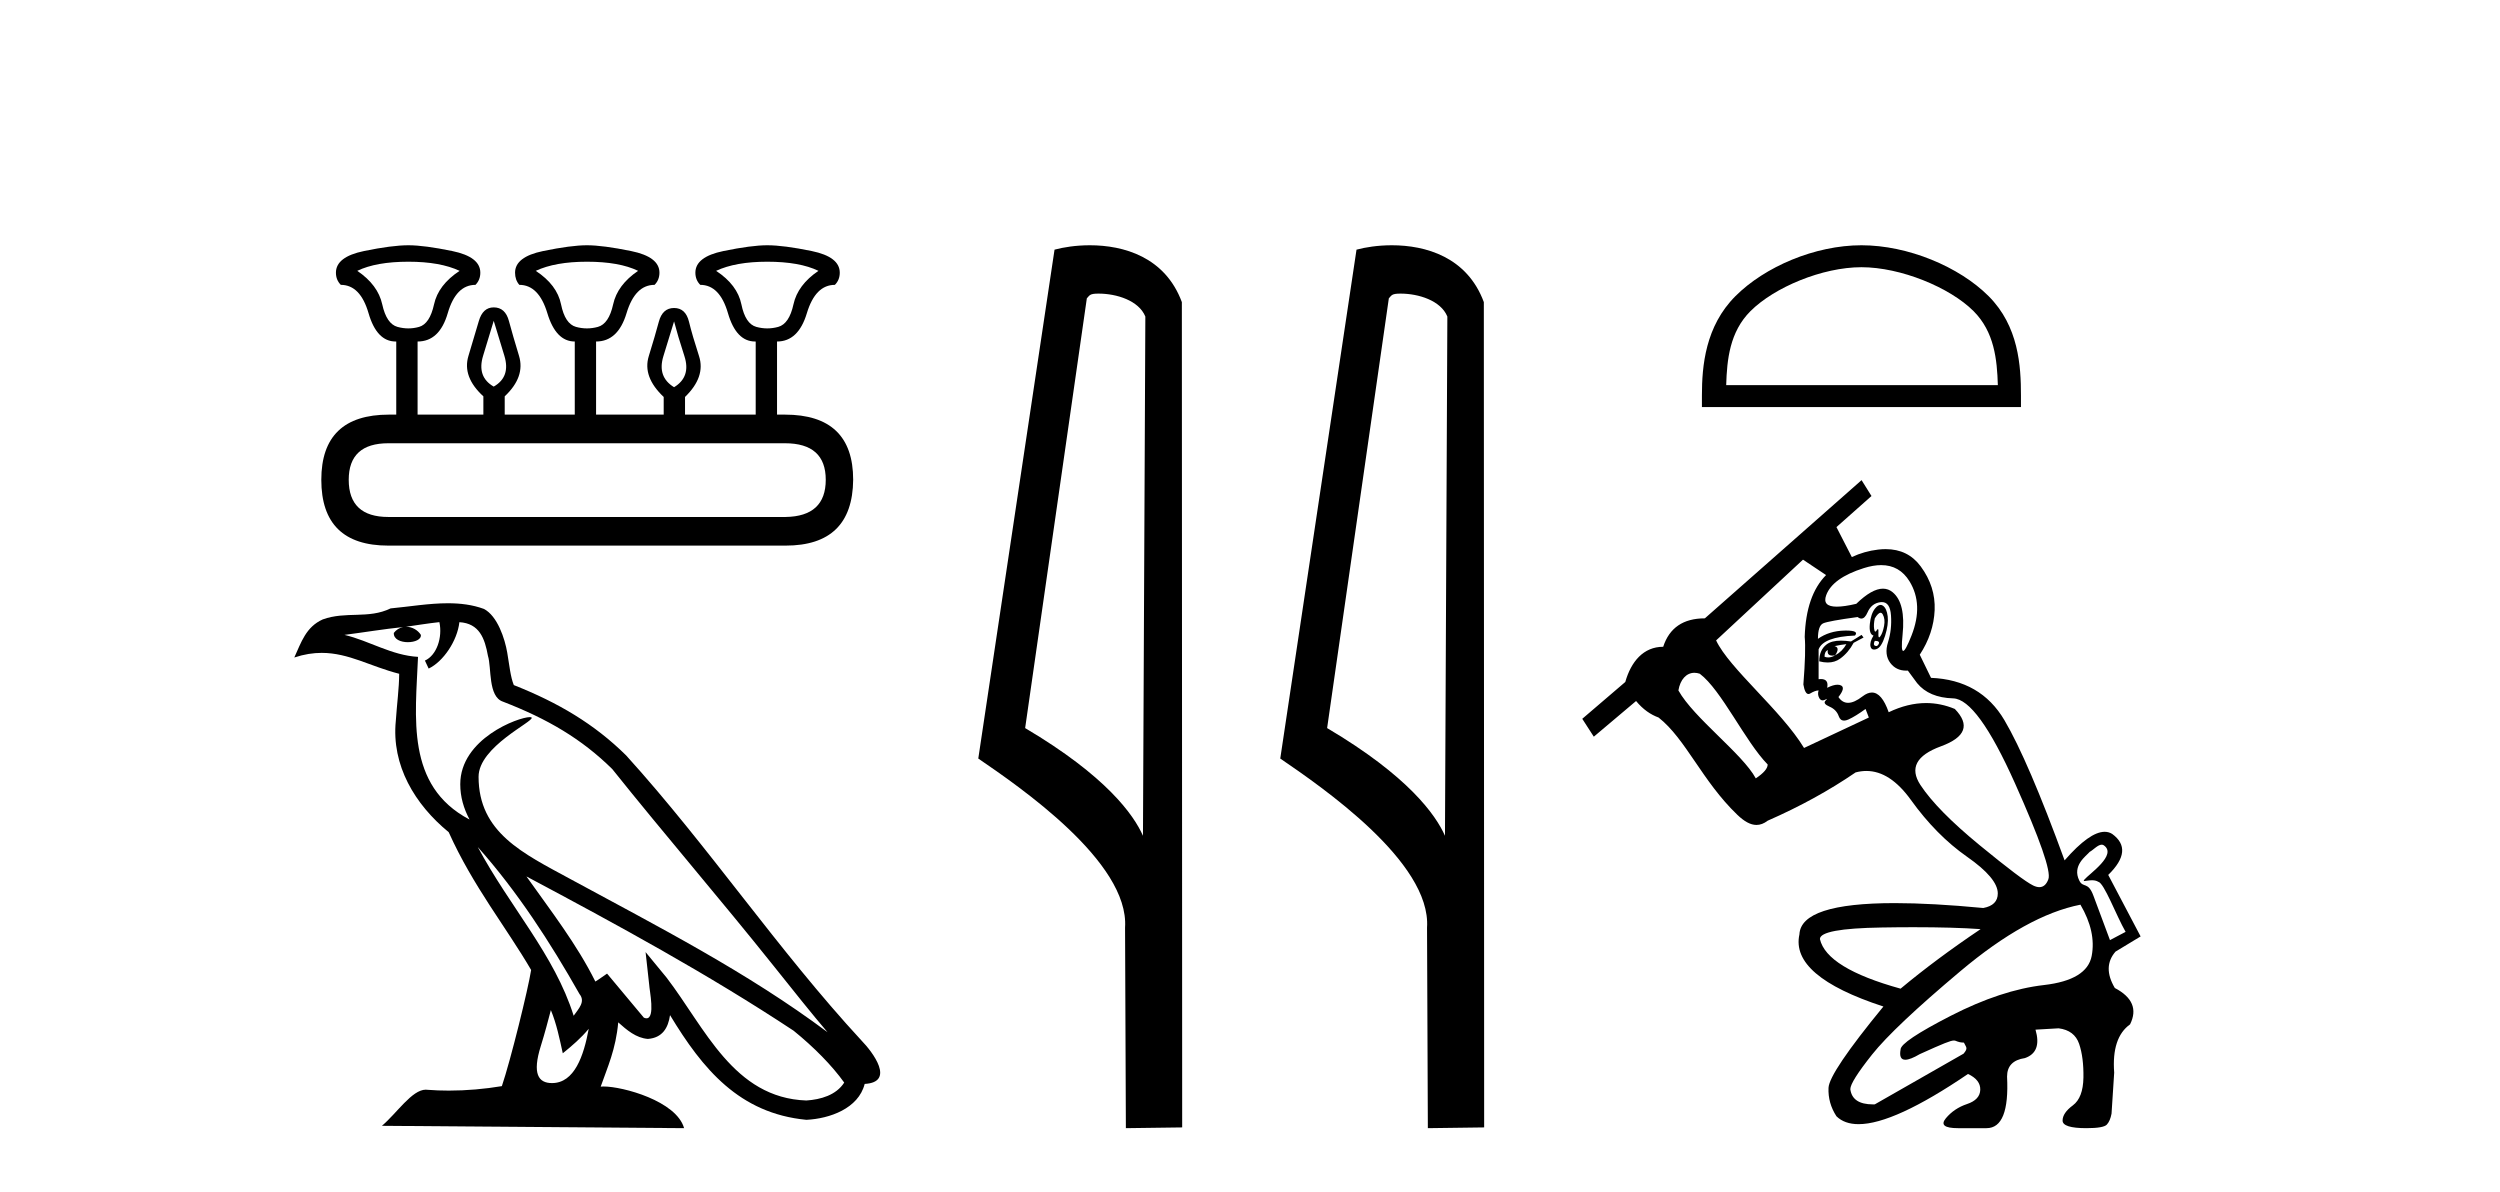 <?xml version='1.0' encoding='UTF-8' standalone='yes'?><svg xmlns='http://www.w3.org/2000/svg' xmlns:xlink='http://www.w3.org/1999/xlink' width='86.0' height='41.0' ><path d='M 14.05 9.003 Q 15.14 9.003 15.811 9.317 Q 15.077 9.799 14.931 10.47 Q 14.784 11.14 14.417 11.245 Q 14.234 11.297 14.048 11.297 Q 13.862 11.297 13.673 11.245 Q 13.296 11.14 13.149 10.47 Q 13.002 9.799 12.29 9.317 Q 12.94 9.003 14.05 9.003 ZM 20.191 9.003 Q 21.302 9.003 21.951 9.317 Q 21.239 9.799 21.092 10.47 Q 20.945 11.14 20.568 11.245 Q 20.379 11.297 20.191 11.297 Q 20.002 11.297 19.814 11.245 Q 19.436 11.14 19.3 10.47 Q 19.164 9.799 18.43 9.317 Q 19.101 9.003 20.191 9.003 ZM 26.394 9.003 Q 27.505 9.003 28.155 9.317 Q 27.442 9.799 27.295 10.47 Q 27.149 11.14 26.771 11.245 Q 26.583 11.297 26.394 11.297 Q 26.206 11.297 26.017 11.245 Q 25.64 11.14 25.504 10.47 Q 25.367 9.799 24.634 9.317 Q 25.304 9.003 26.394 9.003 ZM 16.984 11.036 Q 17.131 11.518 17.351 12.241 Q 17.571 12.964 16.984 13.299 Q 16.398 12.964 16.618 12.241 Q 16.838 11.518 16.984 11.036 ZM 23.188 11.056 Q 23.313 11.539 23.544 12.251 Q 23.775 12.964 23.188 13.32 Q 22.601 12.964 22.821 12.251 Q 23.041 11.539 23.188 11.056 ZM 27.002 15.248 Q 28.406 15.248 28.406 16.505 Q 28.406 17.763 27.023 17.784 L 13.359 17.784 Q 11.996 17.784 11.996 16.505 Q 11.996 15.248 13.359 15.248 ZM 14.05 8.437 Q 13.484 8.437 12.52 8.636 Q 11.556 8.835 11.556 9.38 Q 11.556 9.631 11.724 9.799 Q 12.395 9.799 12.678 10.774 Q 12.961 11.748 13.61 11.748 L 13.631 11.748 L 13.631 14.263 L 13.38 14.263 Q 11.053 14.263 11.053 16.505 Q 11.053 18.769 13.359 18.769 L 27.023 18.769 Q 29.328 18.769 29.349 16.505 Q 29.349 14.263 27.002 14.263 L 26.73 14.263 L 26.73 11.748 Q 27.463 11.748 27.756 10.774 Q 28.05 9.799 28.72 9.799 Q 28.888 9.631 28.888 9.38 Q 28.888 8.835 27.924 8.636 Q 26.96 8.437 26.394 8.437 Q 25.849 8.437 24.885 8.636 Q 23.921 8.835 23.921 9.38 Q 23.921 9.631 24.089 9.799 Q 24.76 9.799 25.042 10.774 Q 25.325 11.748 25.975 11.748 L 25.996 11.748 L 25.996 14.263 L 23.565 14.263 L 23.565 13.655 Q 24.278 12.964 24.047 12.251 Q 23.816 11.539 23.701 11.067 Q 23.586 10.595 23.188 10.595 Q 22.79 10.595 22.664 11.067 Q 22.538 11.539 22.318 12.251 Q 22.098 12.964 22.831 13.655 L 22.831 14.263 L 20.505 14.263 L 20.505 11.748 Q 21.26 11.748 21.553 10.774 Q 21.846 9.799 22.517 9.799 Q 22.685 9.631 22.685 9.38 Q 22.685 8.835 21.71 8.636 Q 20.736 8.437 20.191 8.437 Q 19.646 8.437 18.682 8.636 Q 17.718 8.835 17.718 9.38 Q 17.718 9.631 17.865 9.799 Q 18.535 9.799 18.829 10.774 Q 19.122 11.748 19.772 11.748 L 19.772 14.263 L 17.362 14.263 L 17.362 13.634 Q 18.074 12.964 17.854 12.241 Q 17.634 11.518 17.508 11.046 Q 17.383 10.574 16.984 10.574 Q 16.607 10.574 16.471 11.046 Q 16.335 11.518 16.115 12.241 Q 15.895 12.964 16.628 13.634 L 16.628 14.263 L 14.365 14.263 L 14.365 11.748 Q 15.119 11.748 15.402 10.774 Q 15.685 9.799 16.356 9.799 Q 16.523 9.631 16.523 9.38 Q 16.523 8.835 15.559 8.636 Q 14.595 8.437 14.05 8.437 Z' style='fill:#000000;stroke:none' /><path d='M 16.435 29.137 L 16.435 29.137 C 17.799 30.669 18.929 32.418 19.935 34.195 C 20.147 34.456 19.909 34.694 19.734 34.942 C 19.071 32.836 17.545 31.211 16.435 29.137 ZM 15.115 21.401 C 15.229 21.932 15.02 22.544 14.617 22.724 L 14.746 22.999 C 15.248 22.76 15.731 22.045 15.803 21.403 C 16.49 21.444 16.677 21.96 16.785 22.56 C 16.914 22.97 16.783 23.965 17.302 24.137 C 18.836 24.731 20.009 25.418 21.062 26.456 C 22.878 28.727 24.776 30.927 26.592 33.201 C 27.298 34.086 27.943 34.896 28.467 35.508 C 25.709 33.446 22.627 31.869 19.604 30.23 C 17.997 29.357 16.463 28.643 16.463 26.721 C 16.463 25.687 18.368 24.821 18.29 24.686 C 18.283 24.675 18.261 24.669 18.226 24.669 C 17.835 24.669 15.833 25.411 15.833 26.977 C 15.833 27.41 15.95 27.813 16.151 28.188 C 16.148 28.187 16.145 28.187 16.142 28.187 C 13.947 27.024 14.295 24.67 14.38 22.596 C 13.468 22.545 12.716 22.047 11.85 21.84 C 12.522 21.753 13.192 21.641 13.866 21.571 L 13.866 21.571 C 13.739 21.597 13.624 21.67 13.547 21.773 C 13.536 21.994 13.786 22.091 14.03 22.091 C 14.268 22.091 14.5 21.999 14.477 21.838 C 14.37 21.67 14.173 21.561 13.973 21.561 C 13.967 21.561 13.961 21.562 13.955 21.562 C 14.29 21.514 14.737 21.442 15.115 21.401 ZM 18.95 34.747 C 19.147 35.225 19.249 35.731 19.36 36.233 C 19.68 35.974 19.99 35.708 20.252 35.391 L 20.252 35.391 C 20.081 36.321 19.762 37.258 18.989 37.258 C 18.52 37.258 18.303 36.941 18.604 35.982 C 18.745 35.53 18.858 35.098 18.95 34.747 ZM 18.109 30.149 L 18.109 30.149 C 21.24 31.816 24.34 33.5 27.301 35.457 C 27.998 36.022 28.62 36.652 29.041 37.241 C 28.762 37.675 28.23 37.824 27.739 37.857 C 25.233 37.769 24.252 35.353 22.928 33.627 L 22.208 32.752 L 22.332 33.873 C 22.341 34.075 22.548 35.03 22.239 35.03 C 22.213 35.03 22.183 35.023 22.149 35.008 L 20.883 33.492 C 20.747 33.581 20.62 33.682 20.48 33.765 C 19.852 32.494 18.932 31.31 18.109 30.149 ZM 15.408 20.752 C 14.75 20.752 14.075 20.87 13.436 20.929 C 12.674 21.301 11.902 21.018 11.102 21.308 C 10.525 21.567 10.363 22.093 10.124 22.618 C 10.465 22.505 10.774 22.459 11.066 22.459 C 11.998 22.459 12.747 22.928 13.732 23.178 C 13.73 23.672 13.653 24.233 13.616 24.797 C 13.463 26.328 14.27 27.672 15.436 28.628 C 16.271 30.488 17.427 31.916 18.271 33.367 C 18.17 34.019 17.564 36.479 17.264 37.363 C 16.679 37.461 16.053 37.517 15.438 37.517 C 15.19 37.517 14.943 37.508 14.702 37.489 C 14.683 37.486 14.664 37.485 14.646 37.485 C 14.171 37.485 13.65 38.296 13.138 38.728 L 23.533 38.809 C 23.268 37.872 21.421 37.375 20.765 37.375 C 20.727 37.375 20.693 37.376 20.664 37.38 C 20.896 36.717 21.185 36.095 21.267 35.169 C 21.557 35.429 21.882 35.709 22.288 35.739 C 22.785 35.701 22.986 35.362 23.049 34.92 C 24.174 36.78 25.432 38.299 27.739 38.522 C 28.537 38.483 29.53 38.135 29.745 37.287 C 30.803 37.228 30.027 36.197 29.635 35.794 C 26.757 32.679 24.381 29.123 21.538 25.985 C 20.443 24.904 19.206 24.173 17.675 23.567 C 17.561 23.287 17.523 22.889 17.449 22.451 C 17.368 21.973 17.113 21.19 16.647 20.947 C 16.25 20.801 15.832 20.752 15.408 20.752 Z' style='fill:#000000;stroke:none' /><path d='M 37.788 10.1 C 38.413 10.1 39.177 10.34 39.4 10.89 L 39.318 28.751 L 39.318 28.751 C 39.002 28.034 38.06 26.699 35.265 25.046 L 37.387 10.263 C 37.487 10.157 37.484 10.1 37.788 10.1 ZM 39.318 28.751 L 39.318 28.751 C 39.318 28.751 39.318 28.751 39.318 28.751 L 39.318 28.751 L 39.318 28.751 ZM 37.491 8.437 C 37.013 8.437 36.582 8.505 36.276 8.588 L 33.653 26.094 C 35.041 27.044 38.854 29.648 38.702 31.91 L 38.73 38.809 L 40.667 38.783 L 40.656 10.393 C 40.08 8.837 38.649 8.437 37.491 8.437 Z' style='fill:#000000;stroke:none' /><path d='M 48.177 10.1 C 48.801 10.1 49.566 10.34 49.789 10.89 L 49.707 28.751 L 49.707 28.751 C 49.39 28.034 48.449 26.699 45.653 25.046 L 47.776 10.263 C 47.875 10.157 47.873 10.1 48.177 10.1 ZM 49.707 28.751 L 49.707 28.751 C 49.707 28.751 49.707 28.751 49.707 28.751 L 49.707 28.751 L 49.707 28.751 ZM 47.88 8.437 C 47.401 8.437 46.97 8.505 46.664 8.588 L 44.041 26.094 C 45.429 27.044 49.242 29.648 49.09 31.91 L 49.118 38.809 L 51.055 38.783 L 51.044 10.393 C 50.468 8.837 49.037 8.437 47.88 8.437 Z' style='fill:#000000;stroke:none' /><path d='M 64.034 9.192 C 65.383 9.192 67.073 9.886 67.891 10.703 C 68.606 11.419 68.699 12.367 68.726 13.248 L 59.381 13.248 C 59.408 12.367 59.501 11.419 60.216 10.703 C 61.034 9.886 62.684 9.192 64.034 9.192 ZM 64.034 8.437 C 62.432 8.437 60.709 9.177 59.7 10.186 C 58.664 11.222 58.546 12.586 58.546 13.606 L 58.546 14.004 L 69.521 14.004 L 69.521 13.606 C 69.521 12.586 69.443 11.222 68.407 10.186 C 67.398 9.177 65.635 8.437 64.034 8.437 Z' style='fill:#000000;stroke:none' /><path d='M 63.703 19.163 L 63.703 19.163 L 63.703 19.163 C 63.703 19.163 63.703 19.163 63.703 19.163 ZM 64.691 21.079 C 64.72 21.079 64.745 21.098 64.766 21.135 C 64.827 21.241 64.842 21.374 64.812 21.533 C 64.781 21.692 64.74 21.81 64.686 21.885 C 64.668 21.912 64.653 21.925 64.642 21.925 C 64.621 21.925 64.613 21.877 64.618 21.783 C 64.623 21.689 64.617 21.641 64.599 21.641 C 64.59 21.641 64.577 21.655 64.561 21.681 C 64.542 21.712 64.526 21.728 64.512 21.728 C 64.493 21.728 64.479 21.697 64.47 21.635 C 64.455 21.529 64.463 21.408 64.493 21.271 C 64.572 21.143 64.638 21.079 64.691 21.079 ZM 64.493 22.045 C 64.614 22.045 64.66 22.079 64.63 22.147 C 64.607 22.198 64.578 22.224 64.542 22.224 C 64.53 22.224 64.518 22.221 64.504 22.215 C 64.451 22.193 64.448 22.136 64.493 22.045 ZM 64.692 20.809 C 64.633 20.809 64.57 20.849 64.504 20.93 C 64.406 21.051 64.345 21.23 64.322 21.465 C 64.3 21.7 64.341 21.832 64.448 21.863 C 64.357 22.014 64.323 22.139 64.345 22.238 C 64.362 22.309 64.402 22.345 64.466 22.345 C 64.49 22.345 64.518 22.34 64.55 22.329 C 64.664 22.291 64.762 22.139 64.846 21.874 C 64.929 21.609 64.959 21.385 64.937 21.203 C 64.914 21.021 64.861 20.9 64.777 20.839 C 64.75 20.819 64.721 20.809 64.692 20.809 ZM 64.713 19.44 C 65.134 19.44 65.459 19.626 65.687 19.997 C 66.013 20.528 66.036 21.15 65.756 21.863 C 65.617 22.215 65.522 22.392 65.47 22.392 C 65.417 22.392 65.41 22.208 65.448 21.84 C 65.524 21.112 65.411 20.623 65.107 20.373 C 65.008 20.291 64.897 20.25 64.774 20.25 C 64.519 20.25 64.214 20.424 63.856 20.771 C 63.578 20.837 63.354 20.869 63.185 20.869 C 62.846 20.869 62.725 20.738 62.821 20.475 C 62.965 20.081 63.397 19.77 64.118 19.542 C 64.334 19.474 64.532 19.44 64.713 19.44 ZM 63.515 22.158 C 63.424 22.325 63.295 22.454 63.128 22.545 C 63.25 22.363 63.242 22.257 63.106 22.227 C 63.242 22.196 63.378 22.174 63.515 22.158 ZM 62.878 22.363 C 62.853 22.489 62.906 22.553 63.039 22.553 C 63.066 22.553 63.095 22.55 63.128 22.545 L 63.128 22.545 C 63.043 22.592 62.964 22.616 62.89 22.616 C 62.846 22.616 62.804 22.608 62.764 22.591 C 62.764 22.469 62.802 22.393 62.878 22.363 ZM 64.038 21.84 L 63.674 22.067 C 63.548 22.048 63.434 22.038 63.331 22.038 C 63.112 22.038 62.946 22.082 62.833 22.17 C 62.666 22.299 62.582 22.492 62.582 22.75 C 62.685 22.777 62.782 22.79 62.872 22.79 C 63.035 22.79 63.177 22.747 63.299 22.659 C 63.488 22.522 63.644 22.34 63.765 22.113 L 64.106 21.931 L 64.038 21.84 ZM 62.023 19.252 L 62.817 19.782 L 62.817 19.782 C 62.356 20.247 62.111 20.956 62.082 21.908 C 62.112 22.227 62.097 22.773 62.036 23.546 C 62.073 23.764 62.131 23.874 62.211 23.874 C 62.231 23.874 62.253 23.867 62.275 23.853 C 62.389 23.785 62.484 23.751 62.56 23.751 C 62.529 23.842 62.537 23.929 62.582 24.012 C 62.612 24.066 62.651 24.093 62.699 24.093 C 62.726 24.093 62.755 24.085 62.787 24.069 C 62.817 24.051 62.836 24.042 62.843 24.042 C 62.854 24.042 62.839 24.062 62.798 24.103 C 62.73 24.172 62.776 24.24 62.935 24.308 C 63.094 24.376 63.2 24.486 63.253 24.638 C 63.289 24.739 63.349 24.789 63.435 24.789 C 63.478 24.789 63.528 24.777 63.583 24.752 C 63.75 24.676 63.947 24.554 64.175 24.388 L 64.288 24.683 L 62.059 25.73 C 61.271 24.432 59.486 22.994 59.034 22.03 L 62.023 19.252 ZM 58.289 23.144 C 58.347 23.144 58.408 23.155 58.472 23.176 C 59.216 23.732 60.035 25.51 60.808 26.298 C 60.808 26.435 60.672 26.594 60.399 26.776 C 59.945 25.932 58.266 24.699 57.737 23.751 C 57.8 23.375 58.012 23.144 58.289 23.144 ZM 64.738 20.712 C 64.925 20.712 65.029 20.864 65.05 21.169 C 65.073 21.495 65.039 21.802 64.948 22.09 C 64.857 22.378 64.884 22.617 65.028 22.807 C 65.161 22.982 65.343 23.07 65.574 23.07 C 65.593 23.07 65.611 23.069 65.63 23.068 L 65.949 23.5 C 66.222 23.834 66.635 24.008 67.189 24.024 C 67.742 24.039 68.451 25.013 69.316 26.947 C 70.18 28.88 70.563 29.98 70.464 30.245 C 70.397 30.427 70.293 30.518 70.154 30.518 C 70.091 30.518 70.02 30.499 69.941 30.461 C 69.691 30.34 69.077 29.877 68.099 29.074 C 67.12 28.27 66.442 27.58 66.063 27.004 C 65.684 26.427 65.919 25.984 66.768 25.673 C 67.617 25.362 67.776 24.934 67.246 24.388 C 66.922 24.253 66.592 24.185 66.257 24.185 C 65.838 24.185 65.409 24.291 64.971 24.501 C 64.813 24.049 64.621 23.823 64.394 23.823 C 64.293 23.823 64.186 23.867 64.072 23.955 C 63.881 24.103 63.716 24.177 63.575 24.177 C 63.441 24.177 63.331 24.111 63.242 23.978 C 63.409 23.766 63.439 23.633 63.333 23.58 C 63.298 23.562 63.256 23.554 63.209 23.554 C 63.115 23.554 62.997 23.589 62.855 23.66 C 62.895 23.459 62.823 23.359 62.639 23.359 C 62.615 23.359 62.588 23.36 62.56 23.364 L 62.56 22.34 C 62.666 22.052 63.083 21.893 63.811 21.863 C 63.911 21.748 63.809 21.691 63.506 21.691 C 63.487 21.691 63.467 21.692 63.447 21.692 C 63.098 21.7 62.795 21.794 62.537 21.976 C 62.537 21.673 62.598 21.495 62.719 21.442 C 62.84 21.389 63.234 21.317 63.902 21.226 C 63.947 21.261 63.99 21.279 64.031 21.279 C 64.111 21.279 64.182 21.208 64.243 21.067 C 64.334 20.854 64.486 20.737 64.698 20.714 C 64.712 20.712 64.725 20.712 64.738 20.712 ZM 72.298 29.057 C 72.324 29.057 72.348 29.063 72.371 29.079 C 72.845 29.408 71.866 30.061 71.701 30.26 C 71.671 30.296 71.678 30.307 71.708 30.307 C 71.755 30.307 71.856 30.281 71.965 30.281 C 72.038 30.281 72.115 30.293 72.18 30.333 C 72.384 30.375 72.797 31.492 73.121 32.056 C 72.932 32.16 72.772 32.235 72.583 32.34 C 72.394 31.832 72.205 31.324 72.015 30.816 C 71.83 30.311 71.662 30.559 71.53 30.296 C 71.268 29.776 71.762 29.45 71.887 29.303 C 72.001 29.246 72.164 29.057 72.298 29.057 ZM 65.829 31.896 C 66.747 31.896 67.515 31.918 68.133 31.962 C 67.117 32.645 66.199 33.327 65.38 34.01 C 63.682 33.54 62.757 32.971 62.605 32.304 C 62.605 32.061 63.314 31.928 64.732 31.906 C 65.119 31.899 65.484 31.896 65.829 31.896 ZM 71.567 31.121 C 71.931 31.743 72.06 32.33 71.954 32.884 C 71.848 33.437 71.302 33.771 70.316 33.885 C 69.331 33.998 68.262 34.351 67.109 34.942 C 65.957 35.534 65.38 35.92 65.38 36.102 C 65.337 36.338 65.391 36.455 65.542 36.455 C 65.655 36.455 65.821 36.391 66.04 36.262 C 66.876 35.884 67.102 35.794 67.214 35.794 C 67.309 35.794 67.322 35.859 67.559 35.866 C 67.635 36.033 67.713 36.049 67.547 36.246 L 64.493 37.99 C 64.472 37.991 64.452 37.991 64.432 37.991 C 63.955 37.991 63.695 37.817 63.651 37.467 C 63.651 37.3 63.902 36.902 64.402 36.273 C 64.903 35.644 65.915 34.688 67.439 33.407 C 68.963 32.125 70.339 31.363 71.567 31.121 ZM 64.038 16.517 L 58.647 21.271 C 57.904 21.271 57.426 21.597 57.214 22.249 C 56.532 22.249 56.107 22.763 55.91 23.46 L 54.43 24.727 L 54.827 25.342 L 56.281 24.115 C 56.524 24.409 56.782 24.583 57.055 24.683 C 57.99 25.417 58.557 26.872 59.762 28.027 C 60 28.256 60.215 28.378 60.423 28.378 C 60.553 28.378 60.68 28.331 60.808 28.232 C 61.915 27.747 62.924 27.193 63.833 26.571 C 63.958 26.538 64.082 26.521 64.204 26.521 C 64.746 26.521 65.256 26.853 65.733 27.515 C 66.317 28.327 66.961 28.979 67.666 29.472 C 68.371 29.964 68.724 30.385 68.724 30.734 C 68.724 31.007 68.557 31.174 68.224 31.235 C 67.045 31.123 66.031 31.067 65.182 31.067 C 63.027 31.067 61.933 31.426 61.9 32.144 C 61.688 33.1 62.651 33.926 64.789 34.624 C 63.545 36.14 62.916 37.073 62.901 37.422 C 62.886 37.771 62.977 38.097 63.174 38.4 C 63.359 38.581 63.613 38.671 63.936 38.671 C 64.751 38.671 66.006 38.095 67.7 36.944 C 67.989 37.081 68.129 37.263 68.121 37.49 C 68.114 37.717 67.962 37.88 67.666 37.979 C 67.371 38.078 67.128 38.241 66.938 38.468 C 66.749 38.696 66.889 38.809 67.359 38.809 L 68.337 38.809 C 68.868 38.809 69.103 38.218 69.043 37.035 C 69.043 36.671 69.247 36.459 69.657 36.398 C 70.051 36.262 70.172 35.936 70.021 35.42 L 70.817 35.374 C 71.181 35.42 71.416 35.598 71.522 35.909 C 71.628 36.22 71.677 36.607 71.67 37.069 C 71.662 37.532 71.541 37.85 71.306 38.025 C 71.071 38.199 70.953 38.373 70.953 38.548 C 70.953 38.722 71.226 38.809 71.772 38.809 C 72.166 38.809 72.402 38.768 72.477 38.684 C 72.553 38.601 72.606 38.476 72.637 38.309 C 72.637 38.294 72.667 37.824 72.728 36.899 C 72.667 36.095 72.849 35.541 73.274 35.238 C 73.531 34.722 73.357 34.305 72.75 33.987 C 72.462 33.502 72.47 33.085 72.773 32.736 L 73.637 32.213 L 72.523 30.097 C 73.114 29.521 73.16 29.051 72.659 28.687 C 72.581 28.638 72.495 28.614 72.4 28.614 C 72.053 28.614 71.593 28.941 71.022 29.597 C 70.187 27.307 69.497 25.699 68.952 24.774 C 68.406 23.849 67.564 23.364 66.427 23.318 L 66.04 22.522 C 66.358 22.037 66.529 21.525 66.552 20.987 C 66.574 20.449 66.415 19.948 66.074 19.486 C 65.781 19.088 65.379 18.89 64.867 18.89 C 64.783 18.89 64.697 18.895 64.607 18.906 C 64.29 18.943 63.988 19.029 63.703 19.163 L 63.703 19.163 L 63.174 18.132 L 64.379 17.063 L 64.038 16.517 Z' style='fill:#000000;stroke:none' /></svg>